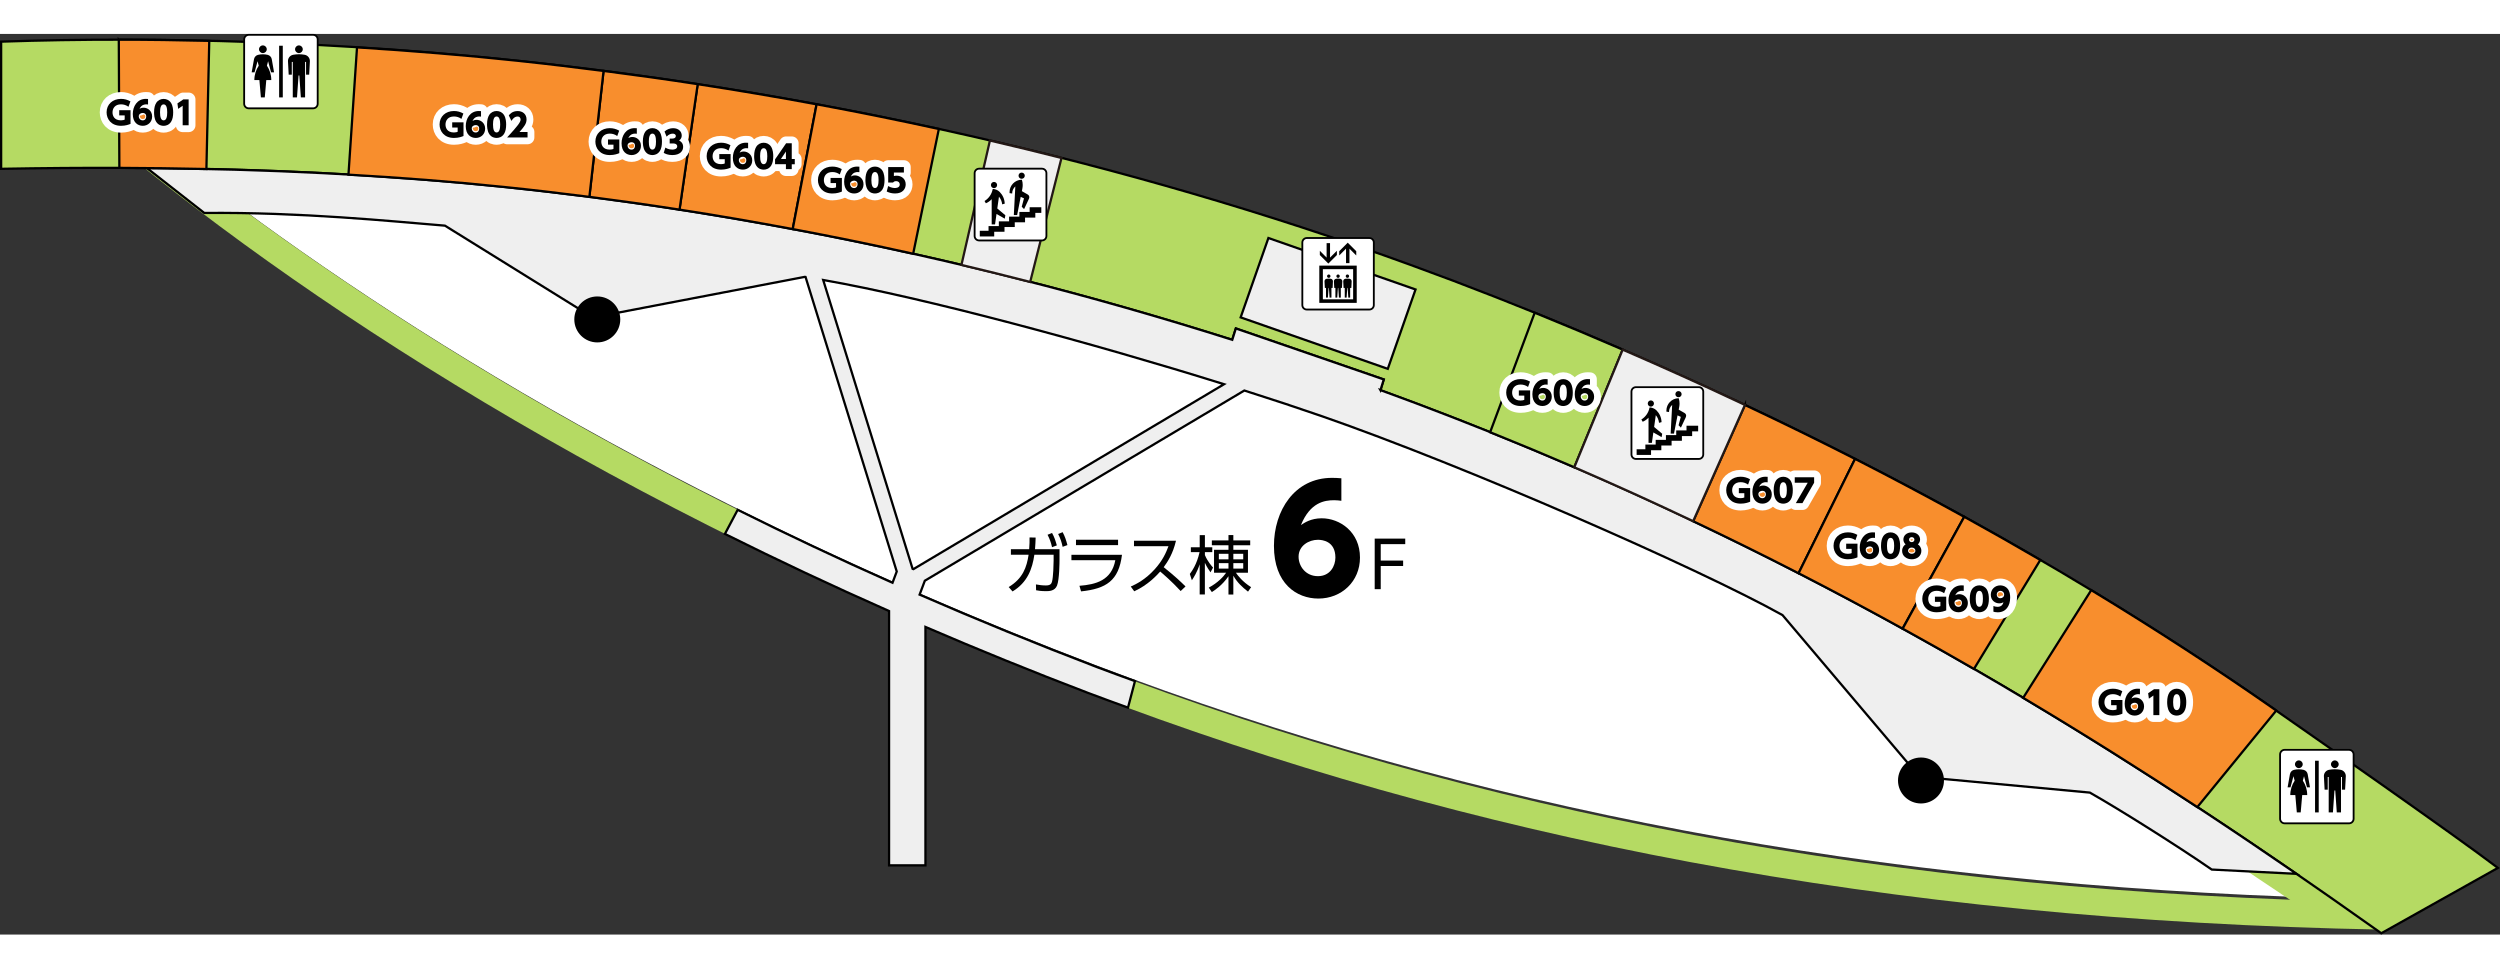 <?xml version="1.0" encoding="UTF-8"?>
<svg xmlns="http://www.w3.org/2000/svg" viewBox="0 0 745.62 268.61" width="1200" height="464.875">
  <rect x="0" y="0" width="745.62" height="268.61" fill="#333333" stroke="none"/>
  <defs>
    <style>.cls-1{stroke:#231815;}.cls-1,.cls-2,.cls-3,.cls-4,.cls-5,.cls-6,.cls-7,.cls-8,.cls-9,.cls-10,.cls-11{stroke-miterlimit:10;}.cls-1,.cls-6,.cls-7,.cls-8,.cls-9,.cls-10{stroke-width:.68px;}.cls-1,.cls-9,.cls-12{fill:#efefef;}.cls-13{fill:#fff;}.cls-14{stroke-width:.55px;}.cls-14,.cls-2,.cls-3,.cls-4,.cls-15,.cls-6,.cls-16,.cls-17,.cls-11{fill:none;}.cls-14,.cls-5,.cls-15,.cls-6,.cls-8,.cls-16,.cls-9,.cls-10{stroke:#000;}.cls-2{stroke-width:10.85px;}.cls-2,.cls-4,.cls-11{stroke:#949495;}.cls-3{stroke-width:8.14px;}.cls-3,.cls-7{stroke:#b5da63;}.cls-4{stroke-width:4.75px;}.cls-5{stroke-width:.61px;}.cls-15{stroke-width:.55px;}.cls-7,.cls-10{fill:#b5da63;}.cls-8{fill:#f88e2d;}.cls-16{stroke-width:.55px;}.cls-17{stroke:#fff;stroke-linecap:round;stroke-linejoin:round;stroke-width:4.07px;}.cls-11{stroke-width:8.82px;}</style>
  </defs>
  <g>
    <g>
      <path class="cls-13" d="m326.26,188.06C199.39,139.64,110.87,82.63,55.29,39.28c30.75.55,61.94,2.17,93.83,5.46,70.22,7.24,143.29,22.15,217.29,45.61l1.07-3.39,44.12,15.21-.99,3.2c118.05,43,210.97,100.68,284.89,152.36-135.59-3.87-256.55-26.66-369.25-69.67Z"/>
      <g>
        <g>
          <path class="cls-3" d="m36.69,29.56c62.03,51.37,158.44,113.27,289.22,163.18,112.74,43.03,236.28,67.56,384.84,70.33"/>
          <polyline class="cls-4" points="373.06 102.46 270.86 163.31 238.73 59.53"/>
          <line class="cls-11" x1="268.49" y1="170.16" x2="272.44" y2="159.62"/>
          <line class="cls-2" x1="270.6" y1="248" x2="270.6" y2="169.11"/>
        </g>
        <polygon class="cls-7" points="666.31 246.68 690.8 263.07 713.72 262.08 685.86 242.92 666.31 246.68"/>
        <path class="cls-10" d="m678.36,201.43c-45.55-31.78-98.65-63.02-160.22-91.86-30.29-14.19-63.27-28.26-97.66-40.76C335,37.72,243.73,17.52,155.22,8.09,100.78,2.29,47.69.69.34,2.3v37.93c48.85-.89,98.46.1,149.88,5.4,70.22,7.24,143.29,22.15,217.29,45.61l1.07-3.39,44.12,15.21-.99,3.2c125.42,45.68,222.48,107.93,298.51,161.96l34.77-19.49c-13.17-10.01-57.05-40.59-66.64-47.28Z"/>
        <g>
          <path class="cls-12" d="m411.72,106.25l.99-3.2-44.12-15.21-1.07,3.39c-42.58-13.5-84.84-24.15-126.44-32.15l-.08-.26-.49.15c-30.51-5.85-60.65-10.29-90.29-13.35-36.25-3.74-71.58-5.3-106.39-5.61l17.09,13.38c28.98-.26,55.58,2.47,71.78,3.79l44.12,27.39,63.22-12.12c.07.01.15.02.21.03l27.2,87.85-1.26,3.36c-16.14-7.18-31.52-14.45-46.18-21.76l-3.81,7.19c15.5,7.73,31.82,15.42,48.96,23v75.85h10.85v-71.11c15.49,6.67,31.62,13.24,48.44,19.66,3.97,1.52,7.98,2.94,11.97,4.41l2.08-7.91c-3.72-1.37-7.45-2.69-11.15-4.11-18.51-7.07-36.18-14.32-53.08-21.68l1.56-4.15,95.29-56.73c8.42,2.68,16.28,5.28,23.27,7.71,42.41,14.75,111.69,45.04,137.24,59.27l40.83,48.2,50.84,4.74c8.82,5,26.21,15.94,36.35,22.95l25.29,1.28c-71.97-49.54-161.3-103.5-273.23-144.27Zm-139.29,53.37l-.25-.09-26.67-86.15c30.52,5.37,80.09,18.77,119.56,31.09l-92.64,55.15Z"/>
          <path class="cls-6" d="m411.72,106.25l.99-3.2-44.12-15.21-1.07,3.39c-42.58-13.5-84.84-24.15-126.44-32.15l-.08-.26-.49.15c-30.51-5.85-60.65-10.29-90.29-13.35-36.25-3.74-71.58-5.3-106.39-5.61l17.09,13.38c28.98-.26,55.58,2.47,71.78,3.79l44.12,27.39,63.22-12.12c.07.01.15.02.21.03l27.2,87.85-1.26,3.36c-16.14-7.18-31.52-14.45-46.18-21.76l-3.81,7.19c15.5,7.73,31.82,15.42,48.96,23v75.85h10.85v-71.11c15.49,6.67,31.62,13.24,48.44,19.66,3.97,1.52,7.98,2.94,11.97,4.41l2.08-7.91c-3.72-1.37-7.45-2.69-11.15-4.11-18.51-7.07-36.18-14.32-53.08-21.68l1.56-4.15,95.29-56.73c8.42,2.68,16.28,5.28,23.27,7.71,42.41,14.75,111.69,45.04,137.24,59.27l40.83,48.2,50.84,4.74c8.82,5,26.21,15.94,36.35,22.95l25.29,1.28c-71.97-49.54-161.3-103.5-273.23-144.27Zm-139.29,53.37l-.25-.09-26.67-86.15c30.52,5.37,80.09,18.77,119.56,31.09l-92.64,55.15Z"/>
        </g>
        <circle class="cls-5" cx="178.14" cy="85.15" r="6.55"/>
        <circle class="cls-5" cx="572.93" cy="222.66" r="6.55"/>
        <g>
          <path class="cls-8" d="m208.08,14.98l-5.42,37.42c11.2,1.73,22.46,3.68,33.76,5.8l7.12-37.21c-11.83-2.19-23.65-4.2-35.47-6.01Z"/>
          <path class="cls-8" d="m243.55,20.99l-7.12,37.21c11.92,2.24,23.9,4.68,35.92,7.36l7.66-37.21c-12.14-2.65-24.3-5.11-36.46-7.37Z"/>
          <path class="cls-8" d="m180.01,11.03l-4.23,37.56c8.92,1.15,17.89,2.41,26.89,3.81l5.42-37.42c-9.38-1.44-18.74-2.75-28.08-3.95Z"/>
          <path class="cls-8" d="m35.43,1.72l.17,38.23c8.62.03,17.27.15,25.96.34l.85-38.22c-9.12-.22-18.13-.36-26.98-.35Z"/>
          <path class="cls-8" d="m155.22,8.09c-16.42-1.75-32.69-3.07-48.74-4.08l-2.55,37.96c15.29.88,30.7,2.05,46.29,3.66,8.48.87,17,1.87,25.56,2.97l4.23-37.56c-8.28-1.06-16.54-2.07-24.78-2.94Z"/>
          <path class="cls-1" d="m295.24,31.8l-8.49,37.09c6.82,1.62,13.66,3.32,20.5,5.08l9.34-36.98c-7.1-1.8-14.22-3.53-21.35-5.19Z"/>
          <path class="cls-8" d="m520.43,110.66l-15.45,34.67c10.72,5.09,21.2,10.27,31.44,15.53l16.85-34.1c-10.67-5.44-21.61-10.8-32.84-16.09Z"/>
          <path class="cls-8" d="m553.27,126.75l-16.85,34.1c10.6,5.44,20.94,10.96,31.03,16.53l18.37-33.35c-10.56-5.82-21.38-11.59-32.54-17.28Z"/>
          <path class="cls-10" d="m457.72,83.15l-13.29,35.64c8.5,3.42,16.87,6.91,25.1,10.46l14.43-35.09c-8.59-3.73-17.34-7.4-26.23-11.01Z"/>
          <path class="cls-1" d="m518.14,109.57c-11.05-5.18-22.47-10.34-34.18-15.41l-14.43,35.09c12.11,5.23,23.92,10.6,35.45,16.08l15.45-34.67c-.77-.36-1.52-.73-2.29-1.09Z"/>
        </g>
        <rect class="cls-9" x="372.85" y="67.84" width="46.49" height="25.08" transform="translate(48.76 -126.28) rotate(19.28)"/>
        <g>
          <path class="cls-8" d="m585.83,144.02l-18.37,33.36c7.21,3.98,14.31,7.98,21.27,12.01l19.79-32.5c-7.41-4.32-14.97-8.62-22.69-12.88Z"/>
          <path class="cls-8" d="m678.36,201.43c-17.14-11.96-35.34-23.83-54.66-35.54l-20.3,32.12c18.18,10.84,35.48,21.76,51.95,32.58l23.54-28.79c-.18-.12-.37-.26-.53-.37Z"/>
        </g>
      </g>
      <g>
        <g>
          <g>
            <path d="m300.85,164.96c4.25-2.58,5.36-5.91,5.93-9.64h-5.28v-1.65h5.45c.11-1.55.13-2.32.11-3.5l1.82.04c-.04,1.38-.08,2.05-.19,3.46h7.31v3.2c0,.52-.02,5.86-.75,7.67-.67,1.65-2.43,1.65-3.27,1.65-1.55,0-2.35-.15-2.97-.27l-.04-1.74c.84.15,1.78.31,2.95.31,1.4,0,1.67-.54,1.84-1.13.38-1.34.48-5.36.48-6.24v-1.8h-5.74c-.61,4.19-2.03,8.25-6.51,10.96l-1.15-1.32Zm12.92-16.13c.67,1.21.98,2.14,1.43,3.71l-1.43.54c-.36-1.55-.65-2.32-1.34-3.71l1.34-.54Zm3.16-.23c.69,1.3,1,2.24,1.43,3.85l-1.43.52c-.36-1.61-.65-2.45-1.34-3.83l1.34-.54Z"/>
            <path d="m334.63,155.35c-.96,7.73-4.69,10.12-12.21,10.91l-.48-1.67c4.92-.38,9.59-1.61,10.7-7.63h-13.09v-1.61h15.08Zm-1.17-4.5v1.61h-12.55v-1.61h12.55Z"/>
            <path d="m350.73,151.18c-.9,3.81-2.43,6.2-3.66,7.86,3.31,2.64,5.07,4.32,6.51,5.74l-1.45,1.38c-2.7-2.95-5.49-5.3-6.1-5.82-.94,1.03-3.58,4-7.75,5.89l-1.03-1.42c1.59-.69,4.34-2.05,7.16-5.17,2.39-2.66,3.37-4.94,4.08-6.85h-10.28v-1.63h12.53Z"/>
            <path d="m361.03,160.56c-.38-.54-1.01-1.4-1.68-2.83v9.45h-1.55v-9.01c-.73,2.33-1.84,4.04-2.33,4.78l-.61-1.89c.61-.82,2.09-2.83,2.91-6.51h-2.6v-1.45h2.64v-3.62h1.55v3.62h2.2v1.45h-2.2v.88c.79,1.91,2.01,3.25,2.43,3.73l-.75,1.4Zm-.5,4.57c2.66-1.42,4.36-3.25,5.17-4.44h-3.62v-6.83h4.31v-1.36h-4.96v-1.44h4.96v-1.59h1.45v1.59h5.03v1.44h-5.03v1.36h4.36v6.83h-3.6c.54.8,1.97,2.7,4.54,4.31l-.92,1.34c-1.8-1.42-3.2-2.7-4.38-4.76v5.61h-1.45v-5.45c-1.88,2.76-4.13,4.19-4.96,4.73l-.9-1.32Zm5.86-10.07h-2.87v1.65h2.87v-1.65Zm0,2.78h-2.87v1.63h2.87v-1.63Zm4.4-2.78h-2.95v1.65h2.95v-1.65Zm0,2.78h-2.95v1.63h2.95v-1.63Z"/>
          </g>
          <path d="m400.05,139.24c-.78-.09-1.29-.17-2.15-.17-2.88,0-7.15.65-9.9,7.41.99-.65,2.93-2.02,6.2-2.02,5.43,0,11.41,4.09,11.41,11.71,0,7.15-5.51,12.23-12.4,12.23-6.5,0-13.26-4.44-13.26-15.72,0-10.46,6.11-20.28,17.31-20.28.77,0,1.85.04,2.8.13v6.72Zm-6.98,11.63c-2.71,0-5.77,1.77-5.77,5.04,0,2.84,2.11,5.81,5.77,5.81s5.21-3.06,5.21-5.55c0-4.91-3.92-5.3-5.21-5.3Z"/>
          <path d="m418.48,157.06v1.63h-6.68v6.91h-1.8v-15.08h9.11v1.65h-7.31v4.9h6.68Z"/>
        </g>
        <g>
          <g>
            <g>
              <path d="m38.31,21.72c-.68-.48-1.4-.72-2.22-.72-1.82,0-2.53,1.21-2.53,2.41,0,.9.43,2.36,2.51,2.36.58,0,.88-.11,1.12-.21v-1.27h-1.63v-1.54h3.37v4.07c-.48.21-1.46.58-2.83.58-2.95,0-4.31-2.01-4.31-4.02,0-2.38,1.81-4.01,4.3-4.01,1.01,0,1.92.25,2.81.75l-.58,1.6Z"/>
              <path d="m44.16,21.04c-.14-.02-.3-.04-.52-.04-.45,0-1.43.06-2.03,1.33.24-.13.6-.33,1.21-.33,1.22,0,2.55.92,2.55,2.64,0,1.62-1.23,2.76-2.78,2.76s-2.99-1.03-2.99-3.52c0-2.22,1.27-4.51,3.89-4.51.24,0,.51.02.66.03v1.64Zm-1.6,2.53c-.54,0-1.18.33-1.18,1.01,0,.57.43,1.2,1.18,1.2.79,0,1.05-.66,1.05-1.14,0-1.02-.82-1.07-1.05-1.07Z"/>
              <path d="m46.58,26.2c-.59-.93-.63-2.24-.63-2.81,0-1.36.27-2.23.65-2.83.51-.79,1.34-1.18,2.2-1.18s1.69.38,2.21,1.19c.57.9.64,2.15.64,2.82,0,1.11-.17,2.1-.63,2.82-.66,1.02-1.65,1.2-2.22,1.2s-1.55-.15-2.22-1.21Zm3.29-2.81c0-1.26-.22-2.38-1.07-2.38s-1.07,1.12-1.07,2.38c0,1.39.27,2.39,1.07,2.39.85,0,1.07-1.12,1.07-2.39Z"/>
              <path d="m54.68,19.53h1.58v7.72h-1.78v-5.84l-1.34.94-.22-1.63,1.76-1.2Z"/>
            </g>
            <g>
              <path class="cls-17" d="m38.31,21.72c-.68-.48-1.4-.72-2.22-.72-1.82,0-2.53,1.21-2.53,2.41,0,.9.43,2.36,2.51,2.36.58,0,.88-.11,1.12-.21v-1.27h-1.63v-1.54h3.37v4.07c-.48.21-1.46.58-2.83.58-2.95,0-4.31-2.01-4.31-4.02,0-2.38,1.81-4.01,4.3-4.01,1.01,0,1.92.25,2.81.75l-.58,1.6Z"/>
              <path class="cls-17" d="m44.16,21.04c-.14-.02-.3-.04-.52-.04-.45,0-1.43.06-2.03,1.33.24-.13.6-.33,1.21-.33,1.22,0,2.55.92,2.55,2.64,0,1.62-1.23,2.76-2.78,2.76s-2.99-1.03-2.99-3.52c0-2.22,1.27-4.51,3.89-4.51.24,0,.51.02.66.03v1.64Zm-1.6,2.53c-.54,0-1.18.33-1.18,1.01,0,.57.43,1.2,1.18,1.2.79,0,1.05-.66,1.05-1.14,0-1.02-.82-1.07-1.05-1.07Z"/>
              <path class="cls-17" d="m46.58,26.2c-.59-.93-.63-2.24-.63-2.81,0-1.36.27-2.23.65-2.83.51-.79,1.34-1.18,2.2-1.18s1.69.38,2.21,1.19c.57.9.64,2.15.64,2.82,0,1.11-.17,2.1-.63,2.82-.66,1.02-1.65,1.2-2.22,1.2s-1.55-.15-2.22-1.21Zm3.29-2.81c0-1.26-.22-2.38-1.07-2.38s-1.07,1.12-1.07,2.38c0,1.39.27,2.39,1.07,2.39.85,0,1.07-1.12,1.07-2.39Z"/>
              <path class="cls-17" d="m54.68,19.53h1.58v7.72h-1.78v-5.84l-1.34.94-.22-1.63,1.76-1.2Z"/>
            </g>
            <g>
              <path d="m38.31,21.72c-.68-.48-1.4-.72-2.22-.72-1.82,0-2.53,1.21-2.53,2.41,0,.9.43,2.36,2.51,2.36.58,0,.88-.11,1.12-.21v-1.27h-1.63v-1.54h3.37v4.07c-.48.21-1.46.58-2.83.58-2.95,0-4.31-2.01-4.31-4.02,0-2.38,1.81-4.01,4.3-4.01,1.01,0,1.92.25,2.81.75l-.58,1.6Z"/>
              <path d="m44.16,21.04c-.14-.02-.3-.04-.52-.04-.45,0-1.43.06-2.03,1.33.24-.13.6-.33,1.21-.33,1.22,0,2.55.92,2.55,2.64,0,1.62-1.23,2.76-2.78,2.76s-2.99-1.03-2.99-3.52c0-2.22,1.27-4.51,3.89-4.51.24,0,.51.02.66.03v1.64Zm-1.6,2.53c-.54,0-1.18.33-1.18,1.01,0,.57.43,1.2,1.18,1.2.79,0,1.05-.66,1.05-1.14,0-1.02-.82-1.07-1.05-1.07Z"/>
              <path d="m46.58,26.2c-.59-.93-.63-2.24-.63-2.81,0-1.36.27-2.23.65-2.83.51-.79,1.34-1.18,2.2-1.18s1.69.38,2.21,1.19c.57.9.64,2.15.64,2.82,0,1.11-.17,2.1-.63,2.82-.66,1.02-1.65,1.2-2.22,1.2s-1.55-.15-2.22-1.21Zm3.29-2.81c0-1.26-.22-2.38-1.07-2.38s-1.07,1.12-1.07,2.38c0,1.39.27,2.39,1.07,2.39.85,0,1.07-1.12,1.07-2.39Z"/>
              <path d="m54.68,19.53h1.58v7.72h-1.78v-5.84l-1.34.94-.22-1.63,1.76-1.2Z"/>
            </g>
          </g>
          <g>
            <g>
              <path d="m137.62,25.34c-.68-.48-1.4-.72-2.22-.72-1.82,0-2.53,1.21-2.53,2.41,0,.9.43,2.36,2.51,2.36.58,0,.88-.11,1.12-.21v-1.27h-1.63v-1.54h3.37v4.07c-.48.21-1.46.58-2.83.58-2.95,0-4.31-2.01-4.31-4.02,0-2.38,1.81-4.01,4.29-4.01,1.01,0,1.92.25,2.81.75l-.58,1.6Z"/>
              <path d="m143.47,24.66c-.14-.02-.3-.04-.52-.04-.45,0-1.42.06-2.03,1.33.24-.13.6-.33,1.22-.33,1.22,0,2.55.92,2.55,2.64,0,1.62-1.23,2.76-2.78,2.76s-3-1.03-3-3.52c0-2.22,1.27-4.51,3.89-4.51.24,0,.51.02.66.03v1.64Zm-1.6,2.53c-.54,0-1.18.33-1.18,1.01,0,.57.43,1.2,1.18,1.2.79,0,1.05-.66,1.05-1.14,0-1.02-.82-1.07-1.05-1.07Z"/>
              <path d="m145.89,29.81c-.59-.93-.63-2.24-.63-2.81,0-1.36.27-2.23.65-2.83.51-.79,1.34-1.18,2.2-1.18s1.69.38,2.21,1.19c.57.9.64,2.15.64,2.82,0,1.11-.17,2.1-.63,2.82-.66,1.02-1.65,1.2-2.22,1.2s-1.55-.15-2.22-1.21Zm3.29-2.81c0-1.26-.22-2.38-1.07-2.38s-1.07,1.12-1.07,2.38c0,1.39.27,2.39,1.07,2.39.85,0,1.07-1.12,1.07-2.39Z"/>
              <path d="m157.34,29.24v1.63h-6.09c3.08-3.35,4.02-4.56,4.02-5.32,0-.37-.2-.92-.9-.92-1.02,0-1.63.98-1.84,1.32l-.78-1.65c.29-.36,1.03-1.3,2.65-1.3,1.45,0,2.64.89,2.64,2.5,0,1.23-.66,2.1-2.11,3.75h2.41Z"/>
            </g>
            <g>
              <path class="cls-17" d="m137.62,25.34c-.68-.48-1.4-.72-2.22-.72-1.82,0-2.53,1.21-2.53,2.41,0,.9.43,2.36,2.51,2.36.58,0,.88-.11,1.12-.21v-1.27h-1.63v-1.54h3.37v4.07c-.48.21-1.46.58-2.83.58-2.95,0-4.31-2.01-4.31-4.02,0-2.38,1.81-4.01,4.29-4.01,1.01,0,1.92.25,2.81.75l-.58,1.6Z"/>
              <path class="cls-17" d="m143.47,24.66c-.14-.02-.3-.04-.52-.04-.45,0-1.42.06-2.03,1.33.24-.13.6-.33,1.22-.33,1.22,0,2.55.92,2.55,2.64,0,1.62-1.23,2.76-2.78,2.76s-3-1.03-3-3.52c0-2.22,1.27-4.51,3.89-4.51.24,0,.51.02.66.03v1.64Zm-1.6,2.53c-.54,0-1.18.33-1.18,1.01,0,.57.43,1.2,1.18,1.2.79,0,1.05-.66,1.05-1.14,0-1.02-.82-1.07-1.05-1.07Z"/>
              <path class="cls-17" d="m145.89,29.81c-.59-.93-.63-2.24-.63-2.81,0-1.36.27-2.23.65-2.83.51-.79,1.34-1.18,2.2-1.18s1.69.38,2.21,1.19c.57.9.64,2.15.64,2.82,0,1.11-.17,2.1-.63,2.82-.66,1.02-1.65,1.2-2.22,1.2s-1.55-.15-2.22-1.21Zm3.29-2.81c0-1.26-.22-2.38-1.07-2.38s-1.07,1.12-1.07,2.38c0,1.39.27,2.39,1.07,2.39.85,0,1.07-1.12,1.07-2.39Z"/>
              <path class="cls-17" d="m157.34,29.24v1.63h-6.09c3.08-3.35,4.02-4.56,4.02-5.32,0-.37-.2-.92-.9-.92-1.02,0-1.63.98-1.84,1.32l-.78-1.65c.29-.36,1.03-1.3,2.65-1.3,1.45,0,2.64.89,2.64,2.5,0,1.23-.66,2.1-2.11,3.75h2.41Z"/>
            </g>
            <g>
              <path d="m137.62,25.34c-.68-.48-1.4-.72-2.22-.72-1.82,0-2.53,1.21-2.53,2.41,0,.9.43,2.36,2.51,2.36.58,0,.88-.11,1.12-.21v-1.27h-1.63v-1.54h3.37v4.07c-.48.21-1.46.58-2.83.58-2.95,0-4.31-2.01-4.31-4.02,0-2.38,1.81-4.01,4.29-4.01,1.01,0,1.92.25,2.81.75l-.58,1.6Z"/>
              <path d="m143.47,24.66c-.14-.02-.3-.04-.52-.04-.45,0-1.42.06-2.03,1.33.24-.13.6-.33,1.22-.33,1.22,0,2.55.92,2.55,2.64,0,1.62-1.23,2.76-2.78,2.76s-3-1.03-3-3.52c0-2.22,1.27-4.51,3.89-4.51.24,0,.51.02.66.03v1.64Zm-1.6,2.53c-.54,0-1.18.33-1.18,1.01,0,.57.43,1.2,1.18,1.2.79,0,1.05-.66,1.05-1.14,0-1.02-.82-1.07-1.05-1.07Z"/>
              <path d="m145.89,29.81c-.59-.93-.63-2.24-.63-2.81,0-1.36.27-2.23.65-2.83.51-.79,1.34-1.18,2.2-1.18s1.69.38,2.21,1.19c.57.9.64,2.15.64,2.82,0,1.11-.17,2.1-.63,2.82-.66,1.02-1.65,1.2-2.22,1.2s-1.55-.15-2.22-1.21Zm3.29-2.81c0-1.26-.22-2.38-1.07-2.38s-1.07,1.12-1.07,2.38c0,1.39.27,2.39,1.07,2.39.85,0,1.07-1.12,1.07-2.39Z"/>
              <path d="m157.34,29.24v1.63h-6.09c3.08-3.35,4.02-4.56,4.02-5.32,0-.37-.2-.92-.9-.92-1.02,0-1.63.98-1.84,1.32l-.78-1.65c.29-.36,1.03-1.3,2.65-1.3,1.45,0,2.64.89,2.64,2.5,0,1.23-.66,2.1-2.11,3.75h2.41Z"/>
            </g>
          </g>
          <g>
            <g>
              <path d="m184.09,30.45c-.68-.48-1.4-.72-2.22-.72-1.82,0-2.53,1.21-2.53,2.41,0,.9.43,2.36,2.51,2.36.58,0,.88-.11,1.12-.21v-1.27h-1.63v-1.54h3.37v4.07c-.48.21-1.46.58-2.83.58-2.95,0-4.31-2.01-4.31-4.02,0-2.38,1.81-4.01,4.29-4.01,1.01,0,1.92.25,2.81.75l-.58,1.6Z"/>
              <path d="m189.94,29.77c-.14-.02-.3-.04-.52-.04-.45,0-1.42.06-2.03,1.33.24-.13.6-.33,1.22-.33,1.22,0,2.55.92,2.55,2.64,0,1.62-1.23,2.76-2.78,2.76s-3-1.03-3-3.52c0-2.22,1.27-4.51,3.89-4.51.24,0,.51.02.66.03v1.64Zm-1.6,2.53c-.54,0-1.18.33-1.18,1.01,0,.57.43,1.2,1.18,1.2.79,0,1.05-.66,1.05-1.14,0-1.02-.82-1.07-1.05-1.07Z"/>
              <path d="m192.36,34.92c-.59-.93-.63-2.24-.63-2.81,0-1.36.27-2.23.65-2.83.51-.79,1.34-1.18,2.2-1.18s1.69.38,2.21,1.19c.57.9.64,2.15.64,2.82,0,1.11-.17,2.1-.63,2.82-.66,1.02-1.65,1.2-2.22,1.2s-1.55-.15-2.22-1.21Zm3.29-2.81c0-1.26-.22-2.38-1.07-2.38s-1.07,1.12-1.07,2.38c0,1.39.27,2.39,1.07,2.39.85,0,1.07-1.12,1.07-2.39Z"/>
              <path d="m198.46,33.89c.23.16.9.61,2.07.61.61,0,1.45-.19,1.45-1,0-.35-.24-.84-1.31-.84h-.94v-1.45h.8c.74,0,1.03-.36,1.03-.76,0-.57-.59-.71-.88-.71-.48,0-1.2.14-1.87.89l-.62-1.52c.7-.64,1.61-1,2.55-1,1.67,0,2.58,1.03,2.58,2.18,0,.92-.54,1.31-.79,1.48.39.22,1.21.69,1.21,1.92,0,1.17-.86,2.44-3.24,2.44-1.3,0-2.09-.39-2.55-.66l.5-1.58Z"/>
            </g>
            <g>
              <path class="cls-17" d="m184.09,30.45c-.68-.48-1.4-.72-2.22-.72-1.82,0-2.53,1.21-2.53,2.41,0,.9.43,2.36,2.51,2.36.58,0,.88-.11,1.12-.21v-1.27h-1.63v-1.54h3.37v4.07c-.48.21-1.46.58-2.83.58-2.95,0-4.31-2.01-4.31-4.02,0-2.38,1.81-4.01,4.29-4.01,1.01,0,1.92.25,2.81.75l-.58,1.6Z"/>
              <path class="cls-17" d="m189.94,29.77c-.14-.02-.3-.04-.52-.04-.45,0-1.42.06-2.03,1.33.24-.13.6-.33,1.22-.33,1.22,0,2.55.92,2.55,2.64,0,1.62-1.23,2.76-2.78,2.76s-3-1.03-3-3.52c0-2.22,1.27-4.51,3.89-4.51.24,0,.51.02.66.03v1.64Zm-1.6,2.53c-.54,0-1.18.33-1.18,1.01,0,.57.43,1.2,1.18,1.2.79,0,1.05-.66,1.05-1.14,0-1.02-.82-1.07-1.05-1.07Z"/>
              <path class="cls-17" d="m192.36,34.92c-.59-.93-.63-2.24-.63-2.81,0-1.36.27-2.23.65-2.83.51-.79,1.34-1.18,2.2-1.18s1.69.38,2.21,1.19c.57.9.64,2.15.64,2.82,0,1.11-.17,2.1-.63,2.82-.66,1.02-1.65,1.2-2.22,1.2s-1.55-.15-2.22-1.21Zm3.29-2.81c0-1.26-.22-2.38-1.07-2.38s-1.07,1.12-1.07,2.38c0,1.39.27,2.39,1.07,2.39.85,0,1.07-1.12,1.07-2.39Z"/>
              <path class="cls-17" d="m198.46,33.89c.23.16.9.61,2.07.61.61,0,1.45-.19,1.45-1,0-.35-.24-.84-1.31-.84h-.94v-1.45h.8c.74,0,1.03-.36,1.03-.76,0-.57-.59-.71-.88-.71-.48,0-1.2.14-1.87.89l-.62-1.52c.7-.64,1.61-1,2.55-1,1.67,0,2.58,1.03,2.58,2.18,0,.92-.54,1.31-.79,1.48.39.22,1.21.69,1.21,1.92,0,1.17-.86,2.44-3.24,2.44-1.3,0-2.09-.39-2.55-.66l.5-1.58Z"/>
            </g>
            <g>
              <path d="m184.09,30.45c-.68-.48-1.4-.72-2.22-.72-1.82,0-2.53,1.21-2.53,2.41,0,.9.43,2.36,2.51,2.36.58,0,.88-.11,1.12-.21v-1.27h-1.63v-1.54h3.37v4.07c-.48.21-1.46.58-2.83.58-2.95,0-4.31-2.01-4.31-4.02,0-2.38,1.81-4.01,4.29-4.01,1.01,0,1.92.25,2.81.75l-.58,1.6Z"/>
              <path d="m189.94,29.77c-.14-.02-.3-.04-.52-.04-.45,0-1.42.06-2.03,1.33.24-.13.6-.33,1.22-.33,1.22,0,2.55.92,2.55,2.64,0,1.62-1.23,2.76-2.78,2.76s-3-1.03-3-3.52c0-2.22,1.27-4.51,3.89-4.51.24,0,.51.02.66.03v1.64Zm-1.6,2.53c-.54,0-1.18.33-1.18,1.01,0,.57.43,1.2,1.18,1.2.79,0,1.05-.66,1.05-1.14,0-1.02-.82-1.07-1.05-1.07Z"/>
              <path d="m192.36,34.92c-.59-.93-.63-2.24-.63-2.81,0-1.36.27-2.23.65-2.83.51-.79,1.34-1.18,2.2-1.18s1.69.38,2.21,1.19c.57.9.64,2.15.64,2.82,0,1.11-.17,2.1-.63,2.82-.66,1.02-1.65,1.2-2.22,1.2s-1.55-.15-2.22-1.21Zm3.29-2.81c0-1.26-.22-2.38-1.07-2.38s-1.07,1.12-1.07,2.38c0,1.39.27,2.39,1.07,2.39.85,0,1.07-1.12,1.07-2.39Z"/>
              <path d="m198.46,33.89c.23.16.9.61,2.07.61.61,0,1.45-.19,1.45-1,0-.35-.24-.84-1.31-.84h-.94v-1.45h.8c.74,0,1.03-.36,1.03-.76,0-.57-.59-.71-.88-.71-.48,0-1.2.14-1.87.89l-.62-1.52c.7-.64,1.61-1,2.55-1,1.67,0,2.58,1.03,2.58,2.18,0,.92-.54,1.31-.79,1.48.39.22,1.21.69,1.21,1.92,0,1.17-.86,2.44-3.24,2.44-1.3,0-2.09-.39-2.55-.66l.5-1.58Z"/>
            </g>
          </g>
          <g>
            <g>
              <path d="m217.28,34.79c-.68-.48-1.4-.72-2.22-.72-1.82,0-2.53,1.21-2.53,2.41,0,.9.43,2.36,2.51,2.36.58,0,.88-.11,1.12-.21v-1.27h-1.63v-1.54h3.37v4.07c-.48.21-1.46.58-2.83.58-2.95,0-4.31-2.01-4.31-4.02,0-2.38,1.81-4.01,4.29-4.01,1.01,0,1.92.25,2.81.75l-.58,1.6Z"/>
              <path d="m223.13,34.11c-.14-.02-.3-.04-.52-.04-.45,0-1.42.06-2.03,1.33.24-.13.6-.33,1.22-.33,1.22,0,2.55.92,2.55,2.64,0,1.62-1.23,2.76-2.78,2.76s-3-1.03-3-3.52c0-2.22,1.27-4.51,3.89-4.51.24,0,.51.02.66.03v1.64Zm-1.6,2.53c-.54,0-1.18.33-1.18,1.01,0,.57.43,1.2,1.18,1.2.79,0,1.05-.66,1.05-1.14,0-1.02-.82-1.07-1.05-1.07Z"/>
              <path d="m225.55,39.27c-.59-.93-.63-2.24-.63-2.81,0-1.36.27-2.23.65-2.83.51-.79,1.34-1.18,2.2-1.18s1.69.38,2.21,1.19c.57.9.64,2.15.64,2.82,0,1.11-.17,2.1-.63,2.82-.66,1.02-1.65,1.2-2.22,1.2s-1.55-.15-2.22-1.21Zm3.29-2.81c0-1.26-.22-2.38-1.07-2.38s-1.07,1.12-1.07,2.38c0,1.39.27,2.39,1.07,2.39.85,0,1.07-1.12,1.07-2.39Z"/>
              <path d="m234.4,40.32v-1.46h-3.24v-1.45l3.3-4.8h1.68v4.7h.9v1.56h-.9v1.46h-1.74Zm-1.49-3.02h1.49v-2.23l-1.49,2.23Z"/>
            </g>
            <g>
              <path class="cls-17" d="m217.28,34.79c-.68-.48-1.4-.72-2.22-.72-1.82,0-2.53,1.21-2.53,2.41,0,.9.43,2.36,2.51,2.36.58,0,.88-.11,1.12-.21v-1.27h-1.63v-1.54h3.37v4.07c-.48.21-1.46.58-2.83.58-2.95,0-4.31-2.01-4.31-4.02,0-2.38,1.81-4.01,4.29-4.01,1.01,0,1.92.25,2.81.75l-.58,1.6Z"/>
              <path class="cls-17" d="m223.13,34.11c-.14-.02-.3-.04-.52-.04-.45,0-1.42.06-2.03,1.33.24-.13.6-.33,1.22-.33,1.22,0,2.55.92,2.55,2.64,0,1.62-1.23,2.76-2.78,2.76s-3-1.03-3-3.52c0-2.22,1.27-4.51,3.89-4.51.24,0,.51.02.66.03v1.64Zm-1.6,2.53c-.54,0-1.18.33-1.18,1.01,0,.57.43,1.2,1.18,1.2.79,0,1.05-.66,1.05-1.14,0-1.02-.82-1.07-1.05-1.07Z"/>
              <path class="cls-17" d="m225.55,39.27c-.59-.93-.63-2.24-.63-2.81,0-1.36.27-2.23.65-2.83.51-.79,1.34-1.18,2.2-1.18s1.69.38,2.21,1.19c.57.9.64,2.15.64,2.82,0,1.11-.17,2.1-.63,2.82-.66,1.02-1.65,1.2-2.22,1.2s-1.55-.15-2.22-1.21Zm3.29-2.81c0-1.26-.22-2.38-1.07-2.38s-1.07,1.12-1.07,2.38c0,1.39.27,2.39,1.07,2.39.85,0,1.07-1.12,1.07-2.39Z"/>
              <path class="cls-17" d="m234.4,40.32v-1.46h-3.24v-1.45l3.3-4.8h1.68v4.7h.9v1.56h-.9v1.46h-1.74Zm-1.49-3.02h1.49v-2.23l-1.49,2.23Z"/>
            </g>
            <g>
              <path d="m217.28,34.79c-.68-.48-1.4-.72-2.22-.72-1.82,0-2.53,1.21-2.53,2.41,0,.9.43,2.36,2.51,2.36.58,0,.88-.11,1.12-.21v-1.27h-1.63v-1.54h3.37v4.07c-.48.21-1.46.58-2.83.58-2.95,0-4.31-2.01-4.31-4.02,0-2.38,1.81-4.01,4.29-4.01,1.01,0,1.92.25,2.81.75l-.58,1.6Z"/>
              <path d="m223.13,34.11c-.14-.02-.3-.04-.52-.04-.45,0-1.42.06-2.03,1.33.24-.13.6-.33,1.22-.33,1.22,0,2.55.92,2.55,2.64,0,1.62-1.23,2.76-2.78,2.76s-3-1.03-3-3.52c0-2.22,1.27-4.51,3.89-4.51.24,0,.51.02.66.03v1.64Zm-1.6,2.53c-.54,0-1.18.33-1.18,1.01,0,.57.43,1.2,1.18,1.2.79,0,1.05-.66,1.05-1.14,0-1.02-.82-1.07-1.05-1.07Z"/>
              <path d="m225.55,39.27c-.59-.93-.63-2.24-.63-2.81,0-1.36.27-2.23.65-2.83.51-.79,1.34-1.18,2.2-1.18s1.69.38,2.21,1.19c.57.9.64,2.15.64,2.82,0,1.11-.17,2.1-.63,2.82-.66,1.02-1.65,1.2-2.22,1.2s-1.55-.15-2.22-1.21Zm3.29-2.81c0-1.26-.22-2.38-1.07-2.38s-1.07,1.12-1.07,2.38c0,1.39.27,2.39,1.07,2.39.85,0,1.07-1.12,1.07-2.39Z"/>
              <path d="m234.4,40.32v-1.46h-3.24v-1.45l3.3-4.8h1.68v4.7h.9v1.56h-.9v1.46h-1.74Zm-1.49-3.02h1.49v-2.23l-1.49,2.23Z"/>
            </g>
          </g>
          <g>
            <g>
              <path d="m250.47,41.91c-.68-.48-1.4-.72-2.22-.72-1.82,0-2.53,1.21-2.53,2.41,0,.9.43,2.36,2.51,2.36.58,0,.88-.11,1.12-.21v-1.27h-1.63v-1.54h3.37v4.07c-.48.21-1.46.58-2.83.58-2.95,0-4.31-2.01-4.31-4.02,0-2.38,1.81-4.01,4.29-4.01,1.01,0,1.92.25,2.81.75l-.58,1.6Z"/>
              <path d="m256.32,41.23c-.14-.02-.3-.04-.52-.04-.45,0-1.42.06-2.03,1.33.24-.13.6-.33,1.22-.33,1.22,0,2.55.92,2.55,2.64,0,1.62-1.23,2.76-2.78,2.76s-3-1.03-3-3.52c0-2.22,1.27-4.51,3.89-4.51.24,0,.51.02.66.03v1.64Zm-1.6,2.53c-.54,0-1.18.33-1.18,1.01,0,.57.43,1.2,1.18,1.2.79,0,1.05-.66,1.05-1.14,0-1.02-.82-1.07-1.05-1.07Z"/>
              <path d="m258.74,46.38c-.59-.93-.63-2.24-.63-2.81,0-1.36.27-2.23.65-2.83.51-.79,1.34-1.18,2.2-1.18s1.69.38,2.21,1.19c.57.9.64,2.15.64,2.82,0,1.11-.17,2.1-.63,2.82-.66,1.02-1.65,1.2-2.22,1.2s-1.55-.15-2.22-1.21Zm3.29-2.81c0-1.26-.22-2.38-1.07-2.38s-1.07,1.12-1.07,2.38c0,1.39.27,2.39,1.07,2.39.85,0,1.07-1.12,1.07-2.39Z"/>
              <path d="m269.59,41.34h-2.99v1.05c.21-.05.46-.11.8-.11,1.45,0,2.72.93,2.72,2.58,0,1.28-.82,2.72-3.17,2.72-.91,0-1.68-.19-2.49-.58l.42-1.63c.97.58,1.78.58,2.05.58.18,0,1.42,0,1.42-1.06,0-.59-.44-.99-1.09-.99-.12,0-.58,0-.91.41h-1.45v-4.61h4.68v1.63Z"/>
            </g>
            <g>
              <path class="cls-17" d="m250.47,41.91c-.68-.48-1.4-.72-2.22-.72-1.82,0-2.53,1.21-2.53,2.41,0,.9.43,2.36,2.51,2.36.58,0,.88-.11,1.12-.21v-1.27h-1.63v-1.54h3.37v4.07c-.48.21-1.46.58-2.83.58-2.95,0-4.31-2.01-4.31-4.02,0-2.38,1.81-4.01,4.29-4.01,1.01,0,1.92.25,2.81.75l-.58,1.6Z"/>
              <path class="cls-17" d="m256.32,41.23c-.14-.02-.3-.04-.52-.04-.45,0-1.42.06-2.03,1.33.24-.13.6-.33,1.22-.33,1.22,0,2.55.92,2.55,2.64,0,1.62-1.23,2.76-2.78,2.76s-3-1.03-3-3.52c0-2.22,1.27-4.51,3.89-4.51.24,0,.51.02.66.03v1.64Zm-1.6,2.53c-.54,0-1.18.33-1.18,1.01,0,.57.43,1.2,1.18,1.2.79,0,1.05-.66,1.05-1.14,0-1.02-.82-1.07-1.05-1.07Z"/>
              <path class="cls-17" d="m258.74,46.38c-.59-.93-.63-2.24-.63-2.81,0-1.36.27-2.23.65-2.83.51-.79,1.34-1.18,2.2-1.18s1.69.38,2.21,1.19c.57.9.64,2.15.64,2.82,0,1.11-.17,2.1-.63,2.82-.66,1.02-1.65,1.2-2.22,1.2s-1.55-.15-2.22-1.21Zm3.29-2.81c0-1.26-.22-2.38-1.07-2.38s-1.07,1.12-1.07,2.38c0,1.39.27,2.39,1.07,2.39.85,0,1.07-1.12,1.07-2.39Z"/>
              <path class="cls-17" d="m269.59,41.34h-2.99v1.05c.21-.05.46-.11.8-.11,1.45,0,2.72.93,2.72,2.58,0,1.28-.82,2.72-3.17,2.72-.91,0-1.68-.19-2.49-.58l.42-1.63c.97.58,1.78.58,2.05.58.18,0,1.42,0,1.42-1.06,0-.59-.44-.99-1.09-.99-.12,0-.58,0-.91.41h-1.45v-4.61h4.68v1.63Z"/>
            </g>
            <g>
              <path d="m250.47,41.91c-.68-.48-1.4-.72-2.22-.72-1.82,0-2.53,1.21-2.53,2.41,0,.9.43,2.36,2.51,2.36.58,0,.88-.11,1.12-.21v-1.27h-1.63v-1.54h3.37v4.07c-.48.21-1.46.58-2.83.58-2.95,0-4.31-2.01-4.31-4.02,0-2.38,1.81-4.01,4.29-4.01,1.01,0,1.92.25,2.81.75l-.58,1.6Z"/>
              <path d="m256.32,41.23c-.14-.02-.3-.04-.52-.04-.45,0-1.42.06-2.03,1.33.24-.13.6-.33,1.22-.33,1.22,0,2.55.92,2.55,2.64,0,1.62-1.23,2.76-2.78,2.76s-3-1.03-3-3.52c0-2.22,1.27-4.51,3.89-4.51.24,0,.51.02.66.03v1.64Zm-1.6,2.53c-.54,0-1.18.33-1.18,1.01,0,.57.43,1.2,1.18,1.2.79,0,1.05-.66,1.05-1.14,0-1.02-.82-1.07-1.05-1.07Z"/>
              <path d="m258.74,46.38c-.59-.93-.63-2.24-.63-2.81,0-1.36.27-2.23.65-2.83.51-.79,1.34-1.18,2.2-1.18s1.69.38,2.21,1.19c.57.9.64,2.15.64,2.82,0,1.11-.17,2.1-.63,2.82-.66,1.02-1.65,1.2-2.22,1.2s-1.55-.15-2.22-1.21Zm3.29-2.81c0-1.26-.22-2.38-1.07-2.38s-1.07,1.12-1.07,2.38c0,1.39.27,2.39,1.07,2.39.85,0,1.07-1.12,1.07-2.39Z"/>
              <path d="m269.59,41.34h-2.99v1.05c.21-.05.46-.11.8-.11,1.45,0,2.72.93,2.72,2.58,0,1.28-.82,2.72-3.17,2.72-.91,0-1.68-.19-2.49-.58l.42-1.63c.97.58,1.78.58,2.05.58.18,0,1.42,0,1.42-1.06,0-.59-.44-.99-1.09-.99-.12,0-.58,0-.91.41h-1.45v-4.61h4.68v1.63Z"/>
            </g>
          </g>
          <g>
            <g>
              <path d="m455.74,105.29c-.68-.48-1.4-.72-2.22-.72-1.82,0-2.53,1.21-2.53,2.41,0,.9.43,2.36,2.51,2.36.58,0,.88-.11,1.12-.21v-1.27h-1.63v-1.54h3.37v4.07c-.48.21-1.46.58-2.83.58-2.95,0-4.31-2.01-4.31-4.02,0-2.38,1.81-4.01,4.29-4.01,1.01,0,1.92.25,2.81.75l-.58,1.6Z"/>
              <path d="m461.59,104.61c-.14-.02-.3-.04-.52-.04-.45,0-1.42.06-2.03,1.33.24-.13.6-.33,1.22-.33,1.22,0,2.55.92,2.55,2.64,0,1.62-1.23,2.76-2.78,2.76s-3-1.03-3-3.52c0-2.22,1.27-4.51,3.89-4.51.24,0,.51.02.66.03v1.64Zm-1.6,2.53c-.54,0-1.18.33-1.18,1.01,0,.57.43,1.2,1.18,1.2.79,0,1.05-.66,1.05-1.14,0-1.02-.82-1.07-1.05-1.07Z"/>
              <path d="m464.01,109.77c-.59-.93-.63-2.24-.63-2.81,0-1.36.27-2.23.65-2.83.51-.79,1.34-1.18,2.2-1.18s1.69.38,2.21,1.19c.57.9.64,2.15.64,2.82,0,1.11-.17,2.1-.63,2.82-.66,1.02-1.65,1.2-2.22,1.2s-1.55-.15-2.22-1.21Zm3.29-2.81c0-1.26-.22-2.38-1.07-2.38s-1.07,1.12-1.07,2.38c0,1.39.27,2.39,1.07,2.39.85,0,1.07-1.12,1.07-2.39Z"/>
              <path d="m474.22,104.61c-.14-.02-.3-.04-.52-.04-.45,0-1.42.06-2.03,1.33.24-.13.6-.33,1.22-.33,1.22,0,2.55.92,2.55,2.64,0,1.62-1.23,2.76-2.78,2.76s-3-1.03-3-3.52c0-2.22,1.27-4.51,3.89-4.51.24,0,.51.02.66.03v1.64Zm-1.6,2.53c-.54,0-1.18.33-1.18,1.01,0,.57.43,1.2,1.18,1.2.79,0,1.05-.66,1.05-1.14,0-1.02-.82-1.07-1.05-1.07Z"/>
            </g>
            <g>
              <path class="cls-17" d="m455.74,105.29c-.68-.48-1.4-.72-2.22-.72-1.82,0-2.53,1.21-2.53,2.41,0,.9.43,2.36,2.51,2.36.58,0,.88-.11,1.12-.21v-1.27h-1.63v-1.54h3.37v4.07c-.48.21-1.46.58-2.83.58-2.95,0-4.31-2.01-4.31-4.02,0-2.38,1.81-4.01,4.29-4.01,1.01,0,1.92.25,2.81.75l-.58,1.6Z"/>
              <path class="cls-17" d="m461.59,104.61c-.14-.02-.3-.04-.52-.04-.45,0-1.42.06-2.03,1.33.24-.13.6-.33,1.22-.33,1.22,0,2.55.92,2.55,2.64,0,1.62-1.23,2.76-2.78,2.76s-3-1.03-3-3.52c0-2.22,1.27-4.51,3.89-4.51.24,0,.51.02.66.03v1.64Zm-1.6,2.53c-.54,0-1.18.33-1.18,1.01,0,.57.43,1.2,1.18,1.2.79,0,1.05-.66,1.05-1.14,0-1.02-.82-1.07-1.05-1.07Z"/>
              <path class="cls-17" d="m464.01,109.77c-.59-.93-.63-2.24-.63-2.81,0-1.36.27-2.23.65-2.83.51-.79,1.34-1.18,2.2-1.18s1.69.38,2.21,1.19c.57.9.64,2.15.64,2.82,0,1.11-.17,2.1-.63,2.82-.66,1.02-1.65,1.2-2.22,1.2s-1.55-.15-2.22-1.21Zm3.29-2.81c0-1.26-.22-2.38-1.07-2.38s-1.07,1.12-1.07,2.38c0,1.39.27,2.39,1.07,2.39.85,0,1.07-1.12,1.07-2.39Z"/>
              <path class="cls-17" d="m474.22,104.61c-.14-.02-.3-.04-.52-.04-.45,0-1.42.06-2.03,1.33.24-.13.6-.33,1.22-.33,1.22,0,2.55.92,2.55,2.64,0,1.62-1.23,2.76-2.78,2.76s-3-1.03-3-3.52c0-2.22,1.27-4.51,3.89-4.51.24,0,.51.02.66.03v1.64Zm-1.6,2.53c-.54,0-1.18.33-1.18,1.01,0,.57.43,1.2,1.18,1.2.79,0,1.05-.66,1.05-1.14,0-1.02-.82-1.07-1.05-1.07Z"/>
            </g>
            <g>
              <path d="m455.74,105.29c-.68-.48-1.4-.72-2.22-.72-1.82,0-2.53,1.21-2.53,2.41,0,.9.43,2.36,2.51,2.36.58,0,.88-.11,1.12-.21v-1.27h-1.63v-1.54h3.37v4.07c-.48.21-1.46.58-2.83.58-2.95,0-4.31-2.01-4.31-4.02,0-2.38,1.81-4.01,4.29-4.01,1.01,0,1.92.25,2.81.75l-.58,1.6Z"/>
              <path d="m461.59,104.61c-.14-.02-.3-.04-.52-.04-.45,0-1.42.06-2.03,1.33.24-.13.6-.33,1.22-.33,1.22,0,2.55.92,2.55,2.64,0,1.62-1.23,2.76-2.78,2.76s-3-1.03-3-3.52c0-2.22,1.27-4.51,3.89-4.51.24,0,.51.02.66.03v1.64Zm-1.6,2.53c-.54,0-1.18.33-1.18,1.01,0,.57.43,1.2,1.18,1.2.79,0,1.05-.66,1.05-1.14,0-1.02-.82-1.07-1.05-1.07Z"/>
              <path d="m464.01,109.77c-.59-.93-.63-2.24-.63-2.81,0-1.36.27-2.23.65-2.83.51-.79,1.34-1.18,2.2-1.18s1.69.38,2.21,1.19c.57.9.64,2.15.64,2.82,0,1.11-.17,2.1-.63,2.82-.66,1.02-1.65,1.2-2.22,1.2s-1.55-.15-2.22-1.21Zm3.29-2.81c0-1.26-.22-2.38-1.07-2.38s-1.07,1.12-1.07,2.38c0,1.39.27,2.39,1.07,2.39.85,0,1.07-1.12,1.07-2.39Z"/>
              <path d="m474.22,104.61c-.14-.02-.3-.04-.52-.04-.45,0-1.42.06-2.03,1.33.24-.13.6-.33,1.22-.33,1.22,0,2.55.92,2.55,2.64,0,1.62-1.23,2.76-2.78,2.76s-3-1.03-3-3.52c0-2.22,1.27-4.51,3.89-4.51.24,0,.51.02.66.03v1.64Zm-1.6,2.53c-.54,0-1.18.33-1.18,1.01,0,.57.43,1.2,1.18,1.2.79,0,1.05-.66,1.05-1.14,0-1.02-.82-1.07-1.05-1.07Z"/>
            </g>
          </g>
          <g>
            <g>
              <path d="m521.36,134.41c-.68-.48-1.4-.72-2.22-.72-1.82,0-2.53,1.21-2.53,2.41,0,.9.43,2.36,2.51,2.36.58,0,.88-.11,1.12-.21v-1.27h-1.63v-1.54h3.37v4.07c-.48.21-1.46.58-2.83.58-2.95,0-4.31-2.01-4.31-4.02,0-2.38,1.81-4.01,4.29-4.01,1.01,0,1.92.25,2.81.75l-.58,1.6Z"/>
              <path d="m527.21,133.73c-.14-.02-.3-.04-.52-.04-.45,0-1.42.06-2.03,1.33.24-.13.6-.33,1.22-.33,1.22,0,2.55.92,2.55,2.64,0,1.62-1.23,2.76-2.78,2.76s-3-1.03-3-3.52c0-2.22,1.27-4.51,3.89-4.51.24,0,.51.02.66.03v1.64Zm-1.6,2.53c-.54,0-1.18.33-1.18,1.01,0,.57.43,1.2,1.18,1.2.79,0,1.05-.66,1.05-1.14,0-1.02-.82-1.07-1.05-1.07Z"/>
              <path d="m529.63,138.89c-.59-.93-.63-2.24-.63-2.81,0-1.36.27-2.23.65-2.83.51-.79,1.34-1.18,2.2-1.18s1.69.38,2.21,1.19c.57.9.64,2.15.64,2.82,0,1.11-.17,2.1-.63,2.82-.66,1.02-1.65,1.2-2.22,1.2s-1.55-.15-2.22-1.21Zm3.29-2.81c0-1.26-.22-2.38-1.07-2.38s-1.07,1.12-1.07,2.38c0,1.39.27,2.39,1.07,2.39.85,0,1.07-1.12,1.07-2.39Z"/>
              <path d="m541.06,132.22v1.64l-3.49,6.08h-1.97l3.55-6.09h-3.87v-1.63h5.79Z"/>
            </g>
            <g>
              <path class="cls-17" d="m521.36,134.41c-.68-.48-1.4-.72-2.22-.72-1.82,0-2.53,1.21-2.53,2.41,0,.9.43,2.36,2.51,2.36.58,0,.88-.11,1.12-.21v-1.27h-1.63v-1.54h3.37v4.07c-.48.21-1.46.58-2.83.58-2.95,0-4.31-2.01-4.31-4.02,0-2.38,1.81-4.01,4.29-4.01,1.01,0,1.92.25,2.81.75l-.58,1.6Z"/>
              <path class="cls-17" d="m527.21,133.73c-.14-.02-.3-.04-.52-.04-.45,0-1.42.06-2.03,1.33.24-.13.6-.33,1.22-.33,1.22,0,2.55.92,2.55,2.64,0,1.62-1.23,2.76-2.78,2.76s-3-1.03-3-3.52c0-2.22,1.27-4.51,3.89-4.51.24,0,.51.02.66.03v1.64Zm-1.6,2.53c-.54,0-1.18.33-1.18,1.01,0,.57.43,1.2,1.18,1.2.79,0,1.05-.66,1.05-1.14,0-1.02-.82-1.07-1.05-1.07Z"/>
              <path class="cls-17" d="m529.63,138.89c-.59-.93-.63-2.24-.63-2.81,0-1.36.27-2.23.65-2.83.51-.79,1.34-1.18,2.2-1.18s1.69.38,2.21,1.19c.57.9.64,2.15.64,2.82,0,1.11-.17,2.1-.63,2.82-.66,1.02-1.65,1.2-2.22,1.2s-1.55-.15-2.22-1.21Zm3.29-2.81c0-1.26-.22-2.38-1.07-2.38s-1.07,1.12-1.07,2.38c0,1.39.27,2.39,1.07,2.39.85,0,1.07-1.12,1.07-2.39Z"/>
              <path class="cls-17" d="m541.06,132.22v1.64l-3.49,6.08h-1.97l3.55-6.09h-3.87v-1.63h5.79Z"/>
            </g>
            <g>
              <path d="m521.36,134.41c-.68-.48-1.4-.72-2.22-.72-1.82,0-2.53,1.21-2.53,2.41,0,.9.43,2.36,2.51,2.36.58,0,.88-.11,1.12-.21v-1.27h-1.63v-1.54h3.37v4.07c-.48.21-1.46.58-2.83.58-2.95,0-4.31-2.01-4.31-4.02,0-2.38,1.81-4.01,4.29-4.01,1.01,0,1.92.25,2.81.75l-.58,1.6Z"/>
              <path d="m527.21,133.73c-.14-.02-.3-.04-.52-.04-.45,0-1.42.06-2.03,1.33.24-.13.6-.33,1.22-.33,1.22,0,2.55.92,2.55,2.64,0,1.62-1.23,2.76-2.78,2.76s-3-1.03-3-3.52c0-2.22,1.27-4.51,3.89-4.51.24,0,.51.02.66.03v1.64Zm-1.6,2.53c-.54,0-1.18.33-1.18,1.01,0,.57.43,1.2,1.18,1.2.79,0,1.05-.66,1.05-1.14,0-1.02-.82-1.07-1.05-1.07Z"/>
              <path d="m529.63,138.89c-.59-.93-.63-2.24-.63-2.81,0-1.36.27-2.23.65-2.83.51-.79,1.34-1.18,2.2-1.18s1.69.38,2.21,1.19c.57.9.64,2.15.64,2.82,0,1.11-.17,2.1-.63,2.82-.66,1.02-1.65,1.2-2.22,1.2s-1.55-.15-2.22-1.21Zm3.29-2.81c0-1.26-.22-2.38-1.07-2.38s-1.07,1.12-1.07,2.38c0,1.39.27,2.39,1.07,2.39.85,0,1.07-1.12,1.07-2.39Z"/>
              <path d="m541.06,132.22v1.64l-3.49,6.08h-1.97l3.55-6.09h-3.87v-1.63h5.79Z"/>
            </g>
          </g>
          <g>
            <g>
              <path d="m553.37,151c-.68-.48-1.4-.72-2.22-.72-1.82,0-2.53,1.21-2.53,2.41,0,.9.43,2.36,2.51,2.36.58,0,.88-.11,1.12-.21v-1.27h-1.63v-1.54h3.37v4.07c-.48.21-1.46.58-2.83.58-2.95,0-4.31-2.01-4.31-4.02,0-2.38,1.81-4.01,4.29-4.01,1.01,0,1.92.25,2.81.75l-.58,1.6Z"/>
              <path d="m559.22,150.32c-.14-.02-.3-.04-.52-.04-.45,0-1.42.06-2.03,1.33.24-.13.6-.33,1.22-.33,1.22,0,2.55.92,2.55,2.64,0,1.62-1.23,2.76-2.78,2.76s-3-1.03-3-3.52c0-2.22,1.27-4.51,3.89-4.51.24,0,.51.02.66.03v1.64Zm-1.6,2.53c-.54,0-1.18.33-1.18,1.01,0,.57.43,1.2,1.18,1.2.79,0,1.05-.66,1.05-1.14,0-1.02-.82-1.07-1.05-1.07Z"/>
              <path d="m561.64,155.48c-.59-.93-.63-2.24-.63-2.81,0-1.36.27-2.23.65-2.83.51-.79,1.34-1.18,2.2-1.18s1.69.38,2.21,1.19c.57.9.64,2.15.64,2.82,0,1.11-.17,2.1-.63,2.82-.66,1.02-1.65,1.2-2.22,1.2s-1.55-.15-2.22-1.21Zm3.29-2.81c0-1.26-.22-2.38-1.07-2.38s-1.07,1.12-1.07,2.38c0,1.39.27,2.39,1.07,2.39.85,0,1.07-1.12,1.07-2.39Z"/>
              <path d="m573.04,154.18c0,1.53-1.31,2.51-2.87,2.51s-2.87-.98-2.87-2.51c0-.98.53-1.63,1.04-1.95-.52-.45-.66-1.03-.66-1.45,0-1.18.98-2.11,2.49-2.11s2.49.94,2.49,2.11c0,.42-.15,1-.66,1.45.52.33,1.04.98,1.04,1.95Zm-1.78-.06c0-.53-.45-.93-1.09-.93s-1.09.39-1.09.93.5.94,1.09.94c.55,0,1.09-.35,1.09-.94Zm-.29-3.29c0-.48-.38-.75-.8-.75s-.8.26-.8.75c0,.45.34.74.8.74.43,0,.8-.27.8-.74Z"/>
            </g>
            <g>
              <path class="cls-17" d="m553.37,151c-.68-.48-1.4-.72-2.22-.72-1.82,0-2.53,1.21-2.53,2.41,0,.9.43,2.36,2.51,2.36.58,0,.88-.11,1.12-.21v-1.27h-1.63v-1.54h3.37v4.07c-.48.21-1.46.58-2.83.58-2.95,0-4.31-2.01-4.31-4.02,0-2.38,1.81-4.01,4.29-4.01,1.01,0,1.92.25,2.81.75l-.58,1.6Z"/>
              <path class="cls-17" d="m559.22,150.32c-.14-.02-.3-.04-.52-.04-.45,0-1.42.06-2.03,1.33.24-.13.6-.33,1.22-.33,1.22,0,2.55.92,2.55,2.64,0,1.62-1.23,2.76-2.78,2.76s-3-1.03-3-3.52c0-2.22,1.27-4.51,3.89-4.51.24,0,.51.02.66.03v1.64Zm-1.6,2.53c-.54,0-1.18.33-1.18,1.01,0,.57.43,1.2,1.18,1.2.79,0,1.05-.66,1.05-1.14,0-1.02-.82-1.07-1.05-1.07Z"/>
              <path class="cls-17" d="m561.64,155.48c-.59-.93-.63-2.24-.63-2.81,0-1.36.27-2.23.65-2.83.51-.79,1.34-1.18,2.2-1.18s1.69.38,2.21,1.19c.57.9.64,2.15.64,2.82,0,1.11-.17,2.1-.63,2.82-.66,1.02-1.65,1.2-2.22,1.2s-1.55-.15-2.22-1.21Zm3.29-2.81c0-1.26-.22-2.38-1.07-2.38s-1.07,1.12-1.07,2.38c0,1.39.27,2.39,1.07,2.39.85,0,1.07-1.12,1.07-2.39Z"/>
              <path class="cls-17" d="m573.04,154.18c0,1.53-1.31,2.51-2.87,2.51s-2.87-.98-2.87-2.51c0-.98.53-1.63,1.04-1.95-.52-.45-.66-1.03-.66-1.45,0-1.18.98-2.11,2.49-2.11s2.49.94,2.49,2.11c0,.42-.15,1-.66,1.45.52.33,1.04.98,1.04,1.95Zm-1.78-.06c0-.53-.45-.93-1.09-.93s-1.09.39-1.09.93.5.94,1.09.94c.55,0,1.09-.35,1.09-.94Zm-.29-3.29c0-.48-.38-.75-.8-.75s-.8.26-.8.75c0,.45.34.74.8.74.43,0,.8-.27.8-.74Z"/>
            </g>
            <g>
              <path d="m553.37,151c-.68-.48-1.4-.72-2.22-.72-1.82,0-2.53,1.21-2.53,2.41,0,.9.43,2.36,2.51,2.36.58,0,.88-.11,1.12-.21v-1.27h-1.63v-1.54h3.37v4.07c-.48.21-1.46.58-2.83.58-2.95,0-4.31-2.01-4.31-4.02,0-2.38,1.81-4.01,4.29-4.01,1.01,0,1.92.25,2.81.75l-.58,1.6Z"/>
              <path d="m559.22,150.32c-.14-.02-.3-.04-.52-.04-.45,0-1.42.06-2.03,1.33.24-.13.6-.33,1.22-.33,1.22,0,2.55.92,2.55,2.64,0,1.62-1.23,2.76-2.78,2.76s-3-1.03-3-3.52c0-2.22,1.27-4.51,3.89-4.51.24,0,.51.02.66.03v1.64Zm-1.6,2.53c-.54,0-1.18.33-1.18,1.01,0,.57.43,1.2,1.18,1.2.79,0,1.05-.66,1.05-1.14,0-1.02-.82-1.07-1.05-1.07Z"/>
              <path d="m561.64,155.48c-.59-.93-.63-2.24-.63-2.81,0-1.36.27-2.23.65-2.83.51-.79,1.34-1.18,2.2-1.18s1.69.38,2.21,1.19c.57.9.64,2.15.64,2.82,0,1.11-.17,2.1-.63,2.82-.66,1.02-1.65,1.2-2.22,1.2s-1.55-.15-2.22-1.21Zm3.29-2.81c0-1.26-.22-2.38-1.07-2.38s-1.07,1.12-1.07,2.38c0,1.39.27,2.39,1.07,2.39.85,0,1.07-1.12,1.07-2.39Z"/>
              <path d="m573.04,154.18c0,1.53-1.31,2.51-2.87,2.51s-2.87-.98-2.87-2.51c0-.98.53-1.63,1.04-1.95-.52-.45-.66-1.03-.66-1.45,0-1.18.98-2.11,2.49-2.11s2.49.94,2.49,2.11c0,.42-.15,1-.66,1.45.52.33,1.04.98,1.04,1.95Zm-1.78-.06c0-.53-.45-.93-1.09-.93s-1.09.39-1.09.93.5.94,1.09.94c.55,0,1.09-.35,1.09-.94Zm-.29-3.29c0-.48-.38-.75-.8-.75s-.8.26-.8.75c0,.45.34.74.8.74.43,0,.8-.27.8-.74Z"/>
            </g>
          </g>
          <g>
            <g>
              <path d="m579.84,166.81c-.68-.48-1.4-.72-2.22-.72-1.82,0-2.53,1.21-2.53,2.41,0,.9.43,2.36,2.51,2.36.58,0,.88-.11,1.12-.21v-1.27h-1.63v-1.54h3.37v4.07c-.48.21-1.46.58-2.83.58-2.95,0-4.31-2.01-4.31-4.02,0-2.38,1.81-4.01,4.29-4.01,1.01,0,1.92.25,2.81.75l-.58,1.6Z"/>
              <path d="m585.69,166.13c-.14-.02-.3-.04-.52-.04-.45,0-1.42.06-2.03,1.33.24-.13.6-.33,1.22-.33,1.22,0,2.55.92,2.55,2.64,0,1.62-1.23,2.76-2.78,2.76s-3-1.03-3-3.52c0-2.22,1.27-4.51,3.89-4.51.24,0,.51.02.66.03v1.64Zm-1.6,2.53c-.54,0-1.18.33-1.18,1.01,0,.57.43,1.2,1.18,1.2.79,0,1.05-.66,1.05-1.14,0-1.02-.82-1.07-1.05-1.07Z"/>
              <path d="m588.11,171.28c-.59-.93-.63-2.24-.63-2.81,0-1.36.27-2.23.65-2.83.51-.79,1.34-1.18,2.2-1.18s1.69.38,2.21,1.19c.57.9.64,2.15.64,2.82,0,1.11-.17,2.1-.63,2.82-.66,1.02-1.65,1.2-2.22,1.2s-1.55-.15-2.22-1.21Zm3.29-2.81c0-1.26-.22-2.38-1.07-2.38s-1.07,1.12-1.07,2.38c0,1.39.27,2.39,1.07,2.39.85,0,1.07-1.12,1.07-2.39Z"/>
              <path d="m594.53,170.62c.39.15.79.25,1.21.25,1.41,0,1.67-.98,1.78-1.37-.27.14-.62.33-1.23.33-1.33,0-2.54-.96-2.54-2.56s1.22-2.8,2.81-2.8c.78,0,2.97.33,2.97,3.63,0,2.51-1.27,4.4-3.71,4.4-.66,0-1.1-.13-1.29-.19v-1.68Zm2.07-2.32c.57,0,1.14-.4,1.14-1.09s-.56-1.12-1.12-1.12c-.58,0-1.09.45-1.09,1.16,0,.54.41,1.05,1.07,1.05Z"/>
            </g>
            <g>
              <path class="cls-17" d="m579.84,166.81c-.68-.48-1.4-.72-2.22-.72-1.82,0-2.53,1.21-2.53,2.41,0,.9.43,2.36,2.51,2.36.58,0,.88-.11,1.12-.21v-1.27h-1.63v-1.54h3.37v4.07c-.48.21-1.46.58-2.83.58-2.95,0-4.31-2.01-4.31-4.02,0-2.38,1.81-4.01,4.29-4.01,1.01,0,1.92.25,2.81.75l-.58,1.6Z"/>
              <path class="cls-17" d="m585.69,166.13c-.14-.02-.3-.04-.52-.04-.45,0-1.42.06-2.03,1.33.24-.13.6-.33,1.22-.33,1.22,0,2.55.92,2.55,2.64,0,1.62-1.23,2.76-2.78,2.76s-3-1.03-3-3.52c0-2.22,1.27-4.51,3.89-4.51.24,0,.51.02.66.03v1.64Zm-1.6,2.53c-.54,0-1.18.33-1.18,1.01,0,.57.43,1.2,1.18,1.2.79,0,1.05-.66,1.05-1.14,0-1.02-.82-1.07-1.05-1.07Z"/>
              <path class="cls-17" d="m588.11,171.28c-.59-.93-.63-2.24-.63-2.81,0-1.36.27-2.23.65-2.83.51-.79,1.34-1.18,2.2-1.18s1.69.38,2.21,1.19c.57.9.64,2.15.64,2.82,0,1.11-.17,2.1-.63,2.82-.66,1.02-1.65,1.2-2.22,1.2s-1.55-.15-2.22-1.21Zm3.29-2.81c0-1.26-.22-2.38-1.07-2.38s-1.07,1.12-1.07,2.38c0,1.39.27,2.39,1.07,2.39.85,0,1.07-1.12,1.07-2.39Z"/>
              <path class="cls-17" d="m594.53,170.62c.39.15.79.25,1.21.25,1.41,0,1.67-.98,1.78-1.37-.27.14-.62.33-1.23.33-1.33,0-2.54-.96-2.54-2.56s1.22-2.8,2.81-2.8c.78,0,2.97.33,2.97,3.63,0,2.51-1.27,4.4-3.71,4.4-.66,0-1.1-.13-1.29-.19v-1.68Zm2.07-2.32c.57,0,1.14-.4,1.14-1.09s-.56-1.12-1.12-1.12c-.58,0-1.09.45-1.09,1.16,0,.54.41,1.05,1.07,1.05Z"/>
            </g>
            <g>
              <path d="m579.84,166.81c-.68-.48-1.4-.72-2.22-.72-1.82,0-2.53,1.21-2.53,2.41,0,.9.43,2.36,2.51,2.36.58,0,.88-.11,1.12-.21v-1.27h-1.63v-1.54h3.37v4.07c-.48.21-1.46.58-2.83.58-2.95,0-4.31-2.01-4.31-4.02,0-2.38,1.81-4.01,4.29-4.01,1.01,0,1.92.25,2.81.75l-.58,1.6Z"/>
              <path d="m585.69,166.13c-.14-.02-.3-.04-.52-.04-.45,0-1.42.06-2.03,1.33.24-.13.6-.33,1.22-.33,1.22,0,2.55.92,2.55,2.64,0,1.62-1.23,2.76-2.78,2.76s-3-1.03-3-3.52c0-2.22,1.27-4.51,3.89-4.51.24,0,.51.02.66.03v1.64Zm-1.6,2.53c-.54,0-1.18.33-1.18,1.01,0,.57.43,1.2,1.18,1.2.79,0,1.05-.66,1.05-1.14,0-1.02-.82-1.07-1.05-1.07Z"/>
              <path d="m588.11,171.28c-.59-.93-.63-2.24-.63-2.81,0-1.36.27-2.23.65-2.83.51-.79,1.34-1.18,2.2-1.18s1.69.38,2.21,1.19c.57.9.64,2.15.64,2.82,0,1.11-.17,2.1-.63,2.82-.66,1.02-1.65,1.2-2.22,1.2s-1.55-.15-2.22-1.21Zm3.29-2.81c0-1.26-.22-2.38-1.07-2.38s-1.07,1.12-1.07,2.38c0,1.39.27,2.39,1.07,2.39.85,0,1.07-1.12,1.07-2.39Z"/>
              <path d="m594.53,170.62c.39.15.79.25,1.21.25,1.41,0,1.67-.98,1.78-1.37-.27.14-.62.33-1.23.33-1.33,0-2.54-.96-2.54-2.56s1.22-2.8,2.81-2.8c.78,0,2.97.33,2.97,3.63,0,2.51-1.27,4.4-3.71,4.4-.66,0-1.1-.13-1.29-.19v-1.68Zm2.07-2.32c.57,0,1.14-.4,1.14-1.09s-.56-1.12-1.12-1.12c-.58,0-1.09.45-1.09,1.16,0,.54.41,1.05,1.07,1.05Z"/>
            </g>
          </g>
          <g>
            <g>
              <path d="m632.39,197.63c-.68-.48-1.4-.72-2.22-.72-1.82,0-2.53,1.21-2.53,2.41,0,.9.43,2.36,2.51,2.36.58,0,.88-.11,1.12-.21v-1.27h-1.63v-1.54h3.37v4.07c-.48.21-1.46.58-2.83.58-2.95,0-4.31-2.01-4.31-4.02,0-2.38,1.81-4.01,4.29-4.01,1.01,0,1.92.25,2.81.75l-.58,1.6Z"/>
              <path d="m638.24,196.95c-.14-.02-.3-.04-.52-.04-.45,0-1.42.06-2.03,1.33.24-.13.6-.33,1.22-.33,1.22,0,2.55.92,2.55,2.64,0,1.62-1.23,2.76-2.78,2.76s-3-1.03-3-3.52c0-2.22,1.27-4.51,3.89-4.51.24,0,.51.02.66.03v1.64Zm-1.6,2.53c-.54,0-1.18.33-1.18,1.01,0,.57.43,1.2,1.18,1.2.79,0,1.05-.66,1.05-1.14,0-1.02-.82-1.07-1.05-1.07Z"/>
              <path d="m642.44,195.44h1.58v7.72h-1.78v-5.84l-1.34.94-.22-1.63,1.76-1.2Z"/>
              <path d="m646.98,202.1c-.59-.93-.63-2.24-.63-2.81,0-1.36.27-2.23.65-2.83.51-.79,1.34-1.18,2.2-1.18s1.69.38,2.21,1.19c.57.9.64,2.15.64,2.82,0,1.11-.17,2.1-.63,2.82-.66,1.02-1.65,1.2-2.22,1.2s-1.55-.15-2.22-1.21Zm3.29-2.81c0-1.26-.22-2.38-1.07-2.38s-1.07,1.12-1.07,2.38c0,1.39.27,2.39,1.07,2.39.85,0,1.07-1.12,1.07-2.39Z"/>
            </g>
            <g>
              <path class="cls-17" d="m632.39,197.63c-.68-.48-1.4-.72-2.22-.72-1.82,0-2.53,1.21-2.53,2.41,0,.9.43,2.36,2.51,2.36.58,0,.88-.11,1.12-.21v-1.27h-1.63v-1.54h3.37v4.07c-.48.21-1.46.58-2.83.58-2.95,0-4.31-2.01-4.31-4.02,0-2.38,1.81-4.01,4.29-4.01,1.01,0,1.92.25,2.81.75l-.58,1.6Z"/>
              <path class="cls-17" d="m638.24,196.95c-.14-.02-.3-.04-.52-.04-.45,0-1.42.06-2.03,1.33.24-.13.6-.33,1.22-.33,1.22,0,2.55.92,2.55,2.64,0,1.62-1.23,2.76-2.78,2.76s-3-1.03-3-3.52c0-2.22,1.27-4.51,3.89-4.51.24,0,.51.02.66.03v1.64Zm-1.6,2.53c-.54,0-1.18.33-1.18,1.01,0,.57.43,1.2,1.18,1.2.79,0,1.05-.66,1.05-1.14,0-1.02-.82-1.07-1.05-1.07Z"/>
              <path class="cls-17" d="m642.44,195.44h1.58v7.72h-1.78v-5.84l-1.34.94-.22-1.63,1.76-1.2Z"/>
              <path class="cls-17" d="m646.98,202.1c-.59-.93-.63-2.24-.63-2.81,0-1.36.27-2.23.65-2.83.51-.79,1.34-1.18,2.2-1.18s1.69.38,2.21,1.19c.57.9.64,2.15.64,2.82,0,1.11-.17,2.1-.63,2.82-.66,1.02-1.65,1.2-2.22,1.2s-1.55-.15-2.22-1.21Zm3.29-2.81c0-1.26-.22-2.38-1.07-2.38s-1.07,1.12-1.07,2.38c0,1.39.27,2.39,1.07,2.39.85,0,1.07-1.12,1.07-2.39Z"/>
            </g>
            <g>
              <path d="m632.39,197.63c-.68-.48-1.4-.72-2.22-.72-1.82,0-2.53,1.21-2.53,2.41,0,.9.43,2.36,2.51,2.36.58,0,.88-.11,1.12-.21v-1.27h-1.63v-1.54h3.37v4.07c-.48.21-1.46.58-2.83.58-2.95,0-4.31-2.01-4.31-4.02,0-2.38,1.81-4.01,4.29-4.01,1.01,0,1.92.25,2.81.75l-.58,1.6Z"/>
              <path d="m638.24,196.95c-.14-.02-.3-.04-.52-.04-.45,0-1.42.06-2.03,1.33.24-.13.6-.33,1.22-.33,1.22,0,2.55.92,2.55,2.64,0,1.62-1.23,2.76-2.78,2.76s-3-1.03-3-3.52c0-2.22,1.27-4.51,3.89-4.51.24,0,.51.02.66.03v1.64Zm-1.6,2.53c-.54,0-1.18.33-1.18,1.01,0,.57.43,1.2,1.18,1.2.79,0,1.05-.66,1.05-1.14,0-1.02-.82-1.07-1.05-1.07Z"/>
              <path d="m642.44,195.44h1.58v7.72h-1.78v-5.84l-1.34.94-.22-1.63,1.76-1.2Z"/>
              <path d="m646.98,202.1c-.59-.93-.63-2.24-.63-2.81,0-1.36.27-2.23.65-2.83.51-.79,1.34-1.18,2.2-1.18s1.69.38,2.21,1.19c.57.9.64,2.15.64,2.82,0,1.11-.17,2.1-.63,2.82-.66,1.02-1.65,1.2-2.22,1.2s-1.55-.15-2.22-1.21Zm3.29-2.81c0-1.26-.22-2.38-1.07-2.38s-1.07,1.12-1.07,2.38c0,1.39.27,2.39,1.07,2.39.85,0,1.07-1.12,1.07-2.39Z"/>
            </g>
          </g>
        </g>
        <g>
          <g>
            <path class="cls-13" d="m389.75,82.2c-.74,0-1.33-.59-1.33-1.33v-18.66c0-.73.6-1.34,1.33-1.34h18.65c.75,0,1.34.6,1.34,1.34v18.66c0,.74-.59,1.33-1.34,1.33h-18.65Z"/>
            <path class="cls-14" d="m389.75,82.2c-.74,0-1.33-.59-1.33-1.33v-18.66c0-.73.6-1.34,1.33-1.34h18.65c.75,0,1.34.6,1.34,1.34v18.66c0,.74-.59,1.33-1.34,1.33h-18.65Z"/>
            <path d="m393.48,80.21h11.16v-11.11h-11.16v11.11Zm10.09-1.06h-9.03v-8.99h9.03v8.99Z"/>
            <polygon points="398.72 65.95 398.72 64.68 396.68 66.71 396.68 62.4 395.66 62.4 395.66 66.71 393.64 64.68 393.64 65.95 396.17 68.49 398.72 65.95"/>
            <polygon points="401.45 64.04 401.45 68.35 402.47 68.35 402.47 64.04 404.5 66.07 404.5 64.8 401.96 62.26 399.42 64.8 399.42 66.07 401.45 64.04"/>
            <path d="m395.14,75.75h.34v2.88h.56l.2-2.88h.1l.2,2.88h.56v-2.88h.35l.09-1.93c.04-.39-.24-.74-.64-.8-.2-.03-.4-.04-.61-.04s-.42.01-.62.04c-.38.06-.67.41-.64.8l.1,1.93Z"/>
            <path d="m396.3,72.75c.28,0,.51-.22.51-.5s-.23-.51-.51-.51-.51.23-.51.51.23.5.51.5"/>
            <path d="m397.93,75.75h.35v2.88h.55l.2-2.88h.11l.19,2.88h.56v-2.88h.34l.11-1.93c.03-.39-.25-.74-.64-.8-.2-.03-.4-.04-.61-.04s-.41.01-.61.04c-.39.06-.67.41-.64.8l.1,1.93Z"/>
            <path d="m399.08,72.75c.28,0,.5-.22.5-.5s-.22-.51-.5-.51-.51.23-.51.51.23.5.51.5"/>
            <path d="m400.71,75.75h.36v2.88h.55l.2-2.88h.11l.2,2.88h.55v-2.88h.35l.1-1.93c.02-.39-.25-.74-.64-.8-.2-.03-.4-.04-.62-.04s-.4.01-.61.04c-.39.06-.67.41-.64.8l.1,1.93Z"/>
            <path d="m401.86,72.75c.29,0,.51-.22.51-.5s-.22-.51-.51-.51-.5.23-.5.51.23.5.5.5"/>
          </g>
          <g>
            <path class="cls-13" d="m74.2.27h19.18c.76,0,1.37.62,1.37,1.37v19.18c0,.76-.61,1.37-1.37,1.37h-19.19c-.76,0-1.37-.61-1.37-1.37V1.65c0-.76.62-1.38,1.38-1.38Z"/>
            <path class="cls-16" d="m74.2.27h19.18c.76,0,1.37.62,1.37,1.37v19.18c0,.76-.61,1.37-1.37,1.37h-19.19c-.76,0-1.37-.61-1.37-1.37V1.65c0-.76.62-1.38,1.38-1.38Z"/>
            <path d="m78.4,5.72c.63,0,1.16-.51,1.16-1.15s-.52-1.15-1.16-1.15-1.15.51-1.15,1.15.51,1.15,1.15,1.15"/>
            <path d="m89.15,5.72c.63,0,1.15-.51,1.15-1.15s-.52-1.15-1.15-1.15-1.15.52-1.15,1.15.52,1.15,1.15,1.15"/>
            <path d="m90.87,6.22c-.55-.1-1.13-.16-1.72-.16s-1.17.06-1.72.16c-.95.18-1.6,1.03-1.54,1.96l.21,3.97h.93v-3.79h.29v10.57h1.26l.46-6.55h.23l.46,6.55h1.26v-10.57h.29v3.79h.93l.21-3.97c.05-.93-.6-1.78-1.55-1.96"/>
            <path d="m80.88,11.46h.86l-.69-3.94c-.11-.6-.56-1.12-1.2-1.28-.46-.11-.95-.17-1.45-.17s-.98.06-1.45.17c-.63.16-1.08.68-1.19,1.28l-.7,3.94h.86l.89-3.33.36,1.34c-.82,1.22-1.31,2.7-1.31,4.28h1.5l.45,5.17h1.16l.45-5.17h1.49c0-1.59-.48-3.06-1.3-4.28l.35-1.34.89,3.33Z"/>
            <rect x="83.25" y="3.52" width="1.09" height="15.41"/>
          </g>
          <g>
            <path class="cls-13" d="m681.41,213.52h19.18c.76,0,1.37.62,1.37,1.37v19.18c0,.76-.61,1.37-1.37,1.37h-19.19c-.76,0-1.37-.61-1.37-1.37v-19.18c0-.76.62-1.38,1.38-1.38Z"/>
            <path class="cls-16" d="m681.41,213.52h19.18c.76,0,1.37.62,1.37,1.37v19.18c0,.76-.61,1.37-1.37,1.37h-19.19c-.76,0-1.37-.61-1.37-1.37v-19.18c0-.76.62-1.38,1.38-1.38Z"/>
            <path d="m685.62,218.97c.63,0,1.16-.51,1.16-1.15s-.52-1.15-1.16-1.15-1.15.51-1.15,1.15.51,1.15,1.15,1.15"/>
            <path d="m696.36,218.97c.63,0,1.15-.51,1.15-1.15s-.52-1.15-1.15-1.15-1.15.52-1.15,1.15.52,1.15,1.15,1.15"/>
            <path d="m698.08,219.47c-.55-.1-1.13-.16-1.72-.16s-1.17.06-1.72.16c-.95.18-1.6,1.03-1.54,1.96l.21,3.97h.93v-3.79h.29v10.57h1.26l.46-6.55h.23l.46,6.55h1.26v-10.57h.29v3.79h.93l.21-3.97c.05-.93-.6-1.78-1.55-1.96"/>
            <path d="m688.09,224.71h.86l-.69-3.94c-.11-.6-.56-1.12-1.2-1.28-.46-.11-.95-.17-1.45-.17s-.98.06-1.45.17c-.63.16-1.08.68-1.19,1.28l-.7,3.94h.86l.89-3.33.36,1.34c-.82,1.22-1.31,2.7-1.31,4.28h1.5l.45,5.17h1.16l.45-5.17h1.49c0-1.59-.48-3.06-1.3-4.28l.35-1.34.89,3.33Z"/>
            <rect x="690.46" y="216.77" width="1.09" height="15.41"/>
          </g>
          <g>
            <path class="cls-13" d="m292.02,61.6c-.75,0-1.34-.6-1.34-1.34v-18.74c0-.73.6-1.33,1.34-1.33h18.74c.74,0,1.33.6,1.33,1.33v18.74c0,.75-.59,1.34-1.33,1.34h-18.74Z"/>
            <path class="cls-15" d="m292.02,61.6c-.75,0-1.34-.6-1.34-1.34v-18.74c0-.73.6-1.33,1.34-1.33h18.74c.74,0,1.33.6,1.33,1.33v18.74c0,.75-.59,1.34-1.33,1.34h-18.74Z"/>
            <polygon points="310.57 51.69 307.09 51.69 307.09 53.09 304.03 53.09 304.03 54.49 300.96 54.49 300.96 55.9 297.9 55.9 297.9 57.31 294.83 57.31 294.83 58.71 292.22 58.71 292.22 60.4 296.52 60.4 296.52 59 299.59 59 299.59 57.59 302.65 57.59 302.65 56.18 305.72 56.18 305.72 54.78 308.78 54.78 308.78 53.37 310.57 53.37 310.57 51.69"/>
            <path d="m296.46,46c.51,0,.93-.42.93-.93s-.41-.93-.93-.93-.92.43-.92.93.42.93.92.93"/>
            <path d="m299.84,54.08l-2.4-2.02.5-3.52c.53.63.87,1.42.96,2.29l.76-.21c-.05-1.37-.61-2.59-1.51-3.5-.61-.63-1.39-.82-1.95-.89h-.02c-.07,0-.12.06-.13.12-.28,1.48-1.18,2.72-2.41,3.48l.39.68c.67-.28,1.25-.7,1.74-1.22v7.52h1l.44-3.12,2.46,1.41.18-1.04Z"/>
            <path d="m304.7,43.2c.52,0,.94-.4.94-.92s-.42-.92-.94-.92-.92.4-.92.92.42.92.92.92"/>
            <path d="m306.54,47.9l-1.77-1.01.16-.85c.06-.32.09-.65.09-.98,0-.52-.06-1.01-.22-1.48-.01-.06-.06-.1-.13-.1-1.98.06-3.57,1.7-3.57,3.69,0,.11,0,.2,0,.31l.78.12v-.05c0-.83.37-1.56.94-2.07l-.45,8.55h.99l1.06-5.44.98.45-.67,2.5.7.71,1.48-3.15c.05-.13.08-.26.08-.39,0-.35-.18-.65-.46-.8"/>
          </g>
          <g>
            <path class="cls-13" d="m487.92,126.76c-.75,0-1.34-.6-1.34-1.34v-18.74c0-.73.6-1.33,1.34-1.33h18.74c.74,0,1.33.6,1.33,1.33v18.74c0,.75-.59,1.34-1.33,1.34h-18.74Z"/>
            <path class="cls-15" d="m487.92,126.76c-.75,0-1.34-.6-1.34-1.34v-18.74c0-.73.6-1.33,1.34-1.33h18.74c.74,0,1.33.6,1.33,1.33v18.74c0,.75-.59,1.34-1.33,1.34h-18.74Z"/>
            <polygon points="506.47 116.85 503 116.85 503 118.25 499.93 118.25 499.93 119.65 496.86 119.65 496.86 121.07 493.8 121.07 493.8 122.47 490.73 122.47 490.73 123.87 488.12 123.87 488.12 125.56 492.42 125.56 492.42 124.16 495.49 124.16 495.49 122.75 498.55 122.75 498.55 121.34 501.62 121.34 501.62 119.94 504.68 119.94 504.68 118.53 506.47 118.53 506.47 116.85"/>
            <path d="m492.36,111.16c.51,0,.93-.42.93-.93s-.41-.93-.93-.93-.92.43-.92.93.42.93.92.93"/>
            <path d="m495.74,119.24l-2.4-2.02.5-3.52c.53.63.87,1.42.96,2.29l.76-.21c-.05-1.37-.61-2.59-1.51-3.5-.61-.63-1.39-.82-1.95-.89h-.02c-.07,0-.12.06-.13.12-.28,1.48-1.18,2.72-2.41,3.48l.39.68c.67-.28,1.25-.7,1.74-1.22v7.52h1l.44-3.12,2.46,1.41.18-1.04Z"/>
            <path d="m500.6,108.36c.52,0,.94-.4.94-.92s-.42-.92-.94-.92-.92.4-.92.92.42.92.92.92"/>
            <path d="m502.44,113.07l-1.77-1.01.16-.85c.06-.32.09-.65.09-.98,0-.52-.06-1.01-.22-1.48-.01-.06-.06-.1-.13-.1-1.98.06-3.57,1.7-3.57,3.69,0,.11,0,.2,0,.31l.78.12v-.05c0-.83.37-1.56.94-2.07l-.45,8.55h.99l1.06-5.44.98.45-.67,2.5.7.71,1.48-3.15c.05-.13.08-.26.08-.39,0-.35-.18-.65-.46-.8"/>
          </g>
        </g>
      </g>
    </g>
  </g>
</svg>
